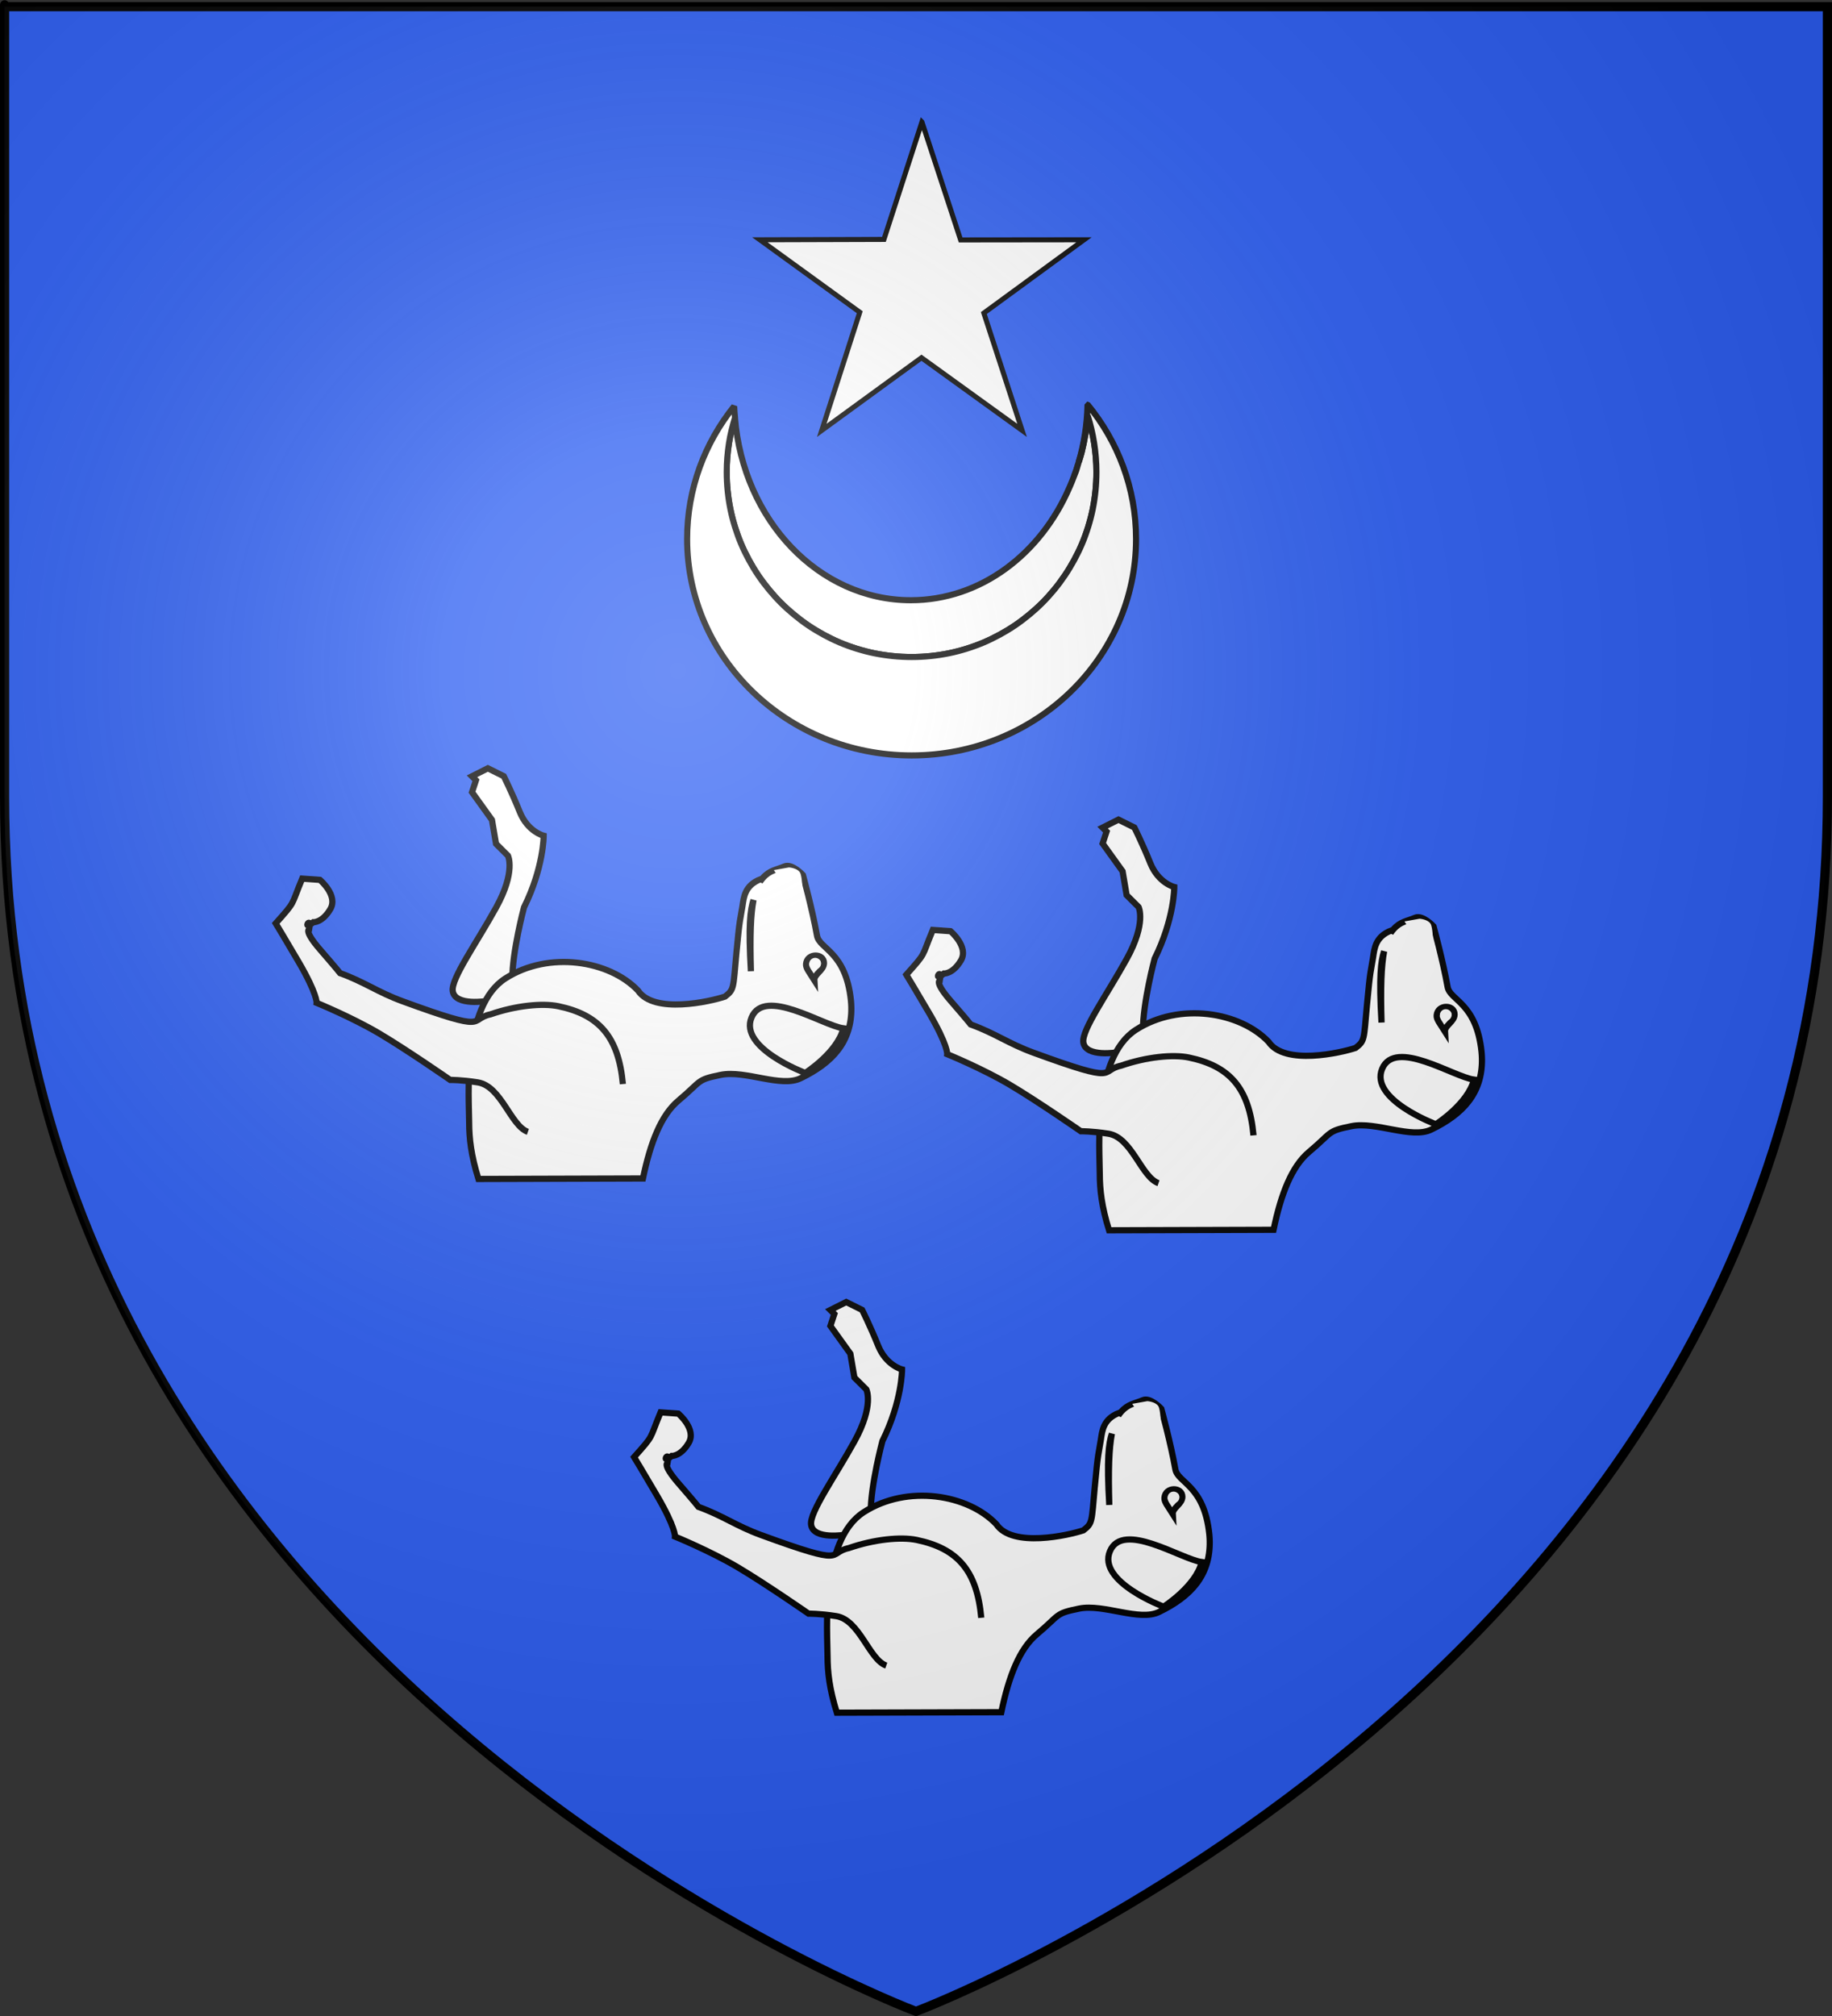 <?xml version="1.0" encoding="UTF-8" standalone="no"?>
<!-- Created with Inkscape (http://www.inkscape.org/) -->

<svg
   xmlns:dc="http://purl.org/dc/elements/1.1/"
   xmlns:cc="http://creativecommons.org/ns#"
   xmlns:rdf="http://www.w3.org/1999/02/22-rdf-syntax-ns#"
   xmlns:svg="http://www.w3.org/2000/svg"
   xmlns="http://www.w3.org/2000/svg"
   xmlns:xlink="http://www.w3.org/1999/xlink"
   xmlns:sodipodi="http://sodipodi.sourceforge.net/DTD/sodipodi-0.dtd"
   xmlns:inkscape="http://www.inkscape.org/namespaces/inkscape"
   version="1.0"
   width="600"
   height="660"
   id="svg2"
   inkscape:version="0.48.1 "
   sodipodi:docname="Blason Famille Micheaux (des).svg">
  <rect width="100%" height="100%" fill="#333333" stroke="none"/>
  <sodipodi:namedview
     pagecolor="#ffffff"
     bordercolor="#666666"
     borderopacity="1"
     objecttolerance="10"
     gridtolerance="10"
     guidetolerance="10"
     inkscape:pageopacity="0"
     inkscape:pageshadow="2"
     inkscape:window-width="1280"
     inkscape:window-height="747"
     id="namedview46"
     showgrid="false"
     inkscape:zoom="0.5828274"
     inkscape:cx="-7.0710227"
     inkscape:cy="315.78009"
     inkscape:window-x="-4"
     inkscape:window-y="-4"
     inkscape:window-maximized="1"
     inkscape:current-layer="layer5" />
  <desc
     id="desc4">Flag of Canton of Valais (Wallis)</desc>
  <defs
     id="defs6">
    <linearGradient
       id="linearGradient2893">
      <stop
         id="stop2895"
         style="stop-color:#ffffff;stop-opacity:0.314"
         offset="0" />
      <stop
         id="stop2897"
         style="stop-color:#ffffff;stop-opacity:0.251"
         offset="0.19" />
      <stop
         id="stop2901"
         style="stop-color:#6b6b6b;stop-opacity:0.125"
         offset="0.6" />
      <stop
         id="stop2899"
         style="stop-color:#000000;stop-opacity:0.125"
         offset="1" />
    </linearGradient>
    <radialGradient
       inkscape:collect="always"
       xlink:href="#linearGradient2893"
       id="radialGradient3248"
       gradientUnits="userSpaceOnUse"
       gradientTransform="matrix(1.353,0,0,1.349,-77.629,-85.747)"
       cx="221.445"
       cy="226.331"
       fx="221.445"
       fy="226.331"
       r="300" />
  </defs>
  <g
     inkscape:groupmode="layer"
     id="layer11"
     inkscape:label="fond"
     style="display:inline">
    <path
       inkscape:connector-curvature="0"
       style="fill:#2b5df2;fill-opacity:1;fill-rule:evenodd;stroke:none;display:inline"
       id="path2855"
       d="m 300,658.5 c 0,0 298.5,-112.32 298.5,-397.772 0,-285.452 0,-258.552 0,-258.552 l -597,0 0,258.552 C 1.5,546.18 300,658.5 300,658.5 z" />
  </g>
  <g
     inkscape:groupmode="layer"
     id="layer5"
     inkscape:label="meubles"
     style="display:inline">
    <g
       transform="matrix(0.003,1.017,-1.017,0.003,706.443,799.412)"
       style="display:inline;fill:#ffffff;fill-opacity:1"
       id="g3174-4">
      <path
         style="fill:#ffffff;fill-rule:evenodd;stroke:#000000;stroke-width:2;stroke-linecap:butt;stroke-linejoin:miter;stroke-miterlimit:4;stroke-opacity:1;stroke-dasharray:none;fill-opacity:1"
         d="m -465.417,536.346 c 0,0 1.749,10.415 -3.225,11.11 -3.994,0.558 -15.358,-7.679 -26.876,-14.078 -11.518,-6.399 -16.637,-3.839 -16.637,-3.839 l -3.839,3.839 -7.679,1.28 -8.959,6.399 -3.839,-1.28 -1.28,1.28 -2.56,-5.119 2.56,-5.119 c 0,0 5.119,-2.56 11.518,-5.119 6.399,-2.56 7.679,-7.679 7.679,-7.679 0,0 10.238,0 23.036,6.399 0,0 14.181,3.839 23.139,3.839"
         id="path2068-9-8"
         sodipodi:nodetypes="cssccccccccsccc"
         inkscape:connector-curvature="0" />
      <path
         inkscape:connector-curvature="0"
         id="path2070-8"
         d="m -462.933,419.104 c -0.735,0.009 -1.476,0.059 -2.25,0.125 -15.879,1.592 -16.528,10.097 -20.969,10.875 -8.719,1.528 -19.5,4.469 -19.5,4.469 0,0 -3.82,3.497 -2.781,5.938 1.129,2.651 1.154,4.709 3.688,6.969 0.373,0.333 0.773,0.65 1.219,0.938 -0.276,-0.074 -0.535,-0.178 -0.844,-0.25 1.989,5.21 5.864,5.461 8.656,5.906 4.524,0.721 3.591,0.9 15.188,2 11.371,1.078 11.609,0.699 13.938,3.719 1.572,4.775 5.648,22.881 -2.031,28 -9.676,9.113 -12.99,28.61 -4.031,42.688 8.959,14.078 38.602,11.812 46.281,11.812 5.201,0 10.566,-0.573 18.25,-2.938 l 0,-52.969 c -11.697,-2.477 -20.414,-5.959 -25.031,-11.5 -6.399,-7.679 -6.662,-5.696 -8.25,-13.656 -1.588,-7.96 4.301,-19.444 1.125,-25.812 -4.901,-10.169 -11.63,-16.44 -22.656,-16.312 z m -34.75,31.406 c 4.725,0.929 11.781,1.191 22.938,0.906 -14.919,0.827 -19.788,0.144 -22.938,-0.906 z"
         style="fill:#ffffff;fill-rule:evenodd;stroke:#000000;stroke-width:2;stroke-linecap:butt;stroke-linejoin:miter;stroke-miterlimit:4;stroke-opacity:1;stroke-dasharray:none;fill-opacity:1" />
      <path
         sodipodi:nodetypes="cscscscccsccscscsc"
         id="path2072-8-2"
         d="m -423.239,523.385 c -1.924,5.528 -14.762,8.52 -15.975,16.103 -0.853,5.331 -0.816,8.868 -0.816,8.868 0,0 -9.757,13.972 -14.998,22.767 -5.241,8.795 -9.94,20.178 -9.94,20.178 0,0 -2.828,-0.255 -13.117,5.711 -7.089,4.11 -12.506,7.386 -12.506,7.386 -7.392,-6.625 -5.287,-4.754 -14.38,-8.57 l 0.422,-5.708 c 0,0 5.03,-5.941 9.428,-3.32 4.397,2.621 4.187,5.475 4.187,5.475 3.274,4.002 -2.8,0.406 2.287,1.363 0,0 0.444,1.755 6.574,-3.531 6.13,-5.286 7.566,-6.395 7.566,-6.395 2.908,-7.959 6.118,-11.986 9.107,-20.08 10.556,-28.586 5.847,-21.011 4.297,-28.31 -2.812,-8.195 -3.632,-16.754 -2.546,-21.872 2.77,-13.057 9.825,-19.352 25.116,-20.699"
         style="fill:#ffffff;fill-rule:evenodd;stroke:#000000;stroke-width:2;stroke-linecap:butt;stroke-linejoin:miter;stroke-miterlimit:4;stroke-opacity:1;stroke-dasharray:none;fill-opacity:1"
         inkscape:connector-curvature="0" />
      <path
         id="path2074-8-4"
         d="m -456.271,421.7 c -0.946,6.7 -13.414,25.342 -3.584,29.544 9.83,4.202 17.92,-17.234 17.92,-17.234 0,0 -6.586,-10.411 -14.336,-12.31 z"
         style="fill:#ffffff;fill-rule:evenodd;stroke:#000000;stroke-width:2;stroke-linecap:butt;stroke-linejoin:miter;stroke-miterlimit:4;stroke-opacity:1;stroke-dasharray:none;fill-opacity:1"
         sodipodi:nodetypes="cscc"
         inkscape:connector-curvature="0" />
      <path
         id="path2076-2-5"
         d="m -477.265,427.878 c -3.254,-0.045 -3.364,5.435 0.248,5.764 1.315,0.12 2.533,-0.955 5.241,-2.656 -1.984,0.105 -3.142,-3.073 -5.489,-3.108 z"
         style="fill:#ffffff;fill-rule:evenodd;stroke:#000000;stroke-width:2;stroke-linecap:butt;stroke-linejoin:miter;stroke-miterlimit:4;stroke-opacity:1;stroke-dasharray:none;fill-opacity:1"
         sodipodi:nodetypes="cscs"
         inkscape:connector-curvature="0" />
      <g
         style="stroke:none;fill:#ffffff;fill-opacity:1"
         transform="matrix(0.283,0,0,0.283,-544.787,414.264)"
         id="g2078-4-5">
        <path
           sodipodi:type="arc"
           style="fill:#ffffff;fill-opacity:1;fill-rule:evenodd;stroke:none"
           id="path2080-5-1"
           sodipodi:cx="69.265091"
           sodipodi:cy="148.68111"
           sodipodi:rx="0.29855642"
           sodipodi:ry="0.29855642"
           d="m 69.564,148.681 c 0,0.165 -0.134,0.299 -0.299,0.299 -0.165,0 -0.299,-0.134 -0.299,-0.299 0,-0.165 0.134,-0.299 0.299,-0.299 0.165,0 0.299,0.134 0.299,0.299 z"
           transform="matrix(21.872,0,0,22.285,-1275.894,-3255.235)" />
        <path
           inkscape:connector-curvature="0"
           style="fill:#ffffff;fill-rule:evenodd;stroke:none;fill-opacity:1"
           d="m 155.299,72.369 c 1.548,6.642 1.548,10.549 -5.079,19.065 -3.552,4.565 -17.608,13.361 -17.608,13.361 l -3.031,-17.175 c 0,0 0.604,-9.184 5.724,-12.489 4.391,-2.574 19.994,-2.763 19.994,-2.763 z"
           id="path2082-5-7"
           sodipodi:nodetypes="cscccc" />
      </g>
    </g>
    <g
       transform="matrix(0.003,1.017,-1.017,0.003,912.975,816.213)"
       style="display:inline;fill:#ffffff;fill-opacity:1"
       id="g3174-4-2">
      <path
         style="fill:#ffffff;fill-rule:evenodd;stroke:#000000;stroke-width:2;stroke-linecap:butt;stroke-linejoin:miter;stroke-miterlimit:4;stroke-opacity:1;stroke-dasharray:none;fill-opacity:1"
         d="m -465.417,536.346 c 0,0 1.749,10.415 -3.225,11.11 -3.994,0.558 -15.358,-7.679 -26.876,-14.078 -11.518,-6.399 -16.637,-3.839 -16.637,-3.839 l -3.839,3.839 -7.679,1.28 -8.959,6.399 -3.839,-1.28 -1.28,1.28 -2.56,-5.119 2.56,-5.119 c 0,0 5.119,-2.56 11.518,-5.119 6.399,-2.56 7.679,-7.679 7.679,-7.679 0,0 10.238,0 23.036,6.399 0,0 14.181,3.839 23.139,3.839"
         id="path2068-9-8-2"
         sodipodi:nodetypes="cssccccccccsccc"
         inkscape:connector-curvature="0" />
      <path
         inkscape:connector-curvature="0"
         id="path2070-8-1"
         d="m -462.933,419.104 c -0.735,0.009 -1.476,0.059 -2.25,0.125 -15.879,1.592 -16.528,10.097 -20.969,10.875 -8.719,1.528 -19.5,4.469 -19.5,4.469 0,0 -3.82,3.497 -2.781,5.938 1.129,2.651 1.154,4.709 3.688,6.969 0.373,0.333 0.773,0.65 1.219,0.938 -0.276,-0.074 -0.535,-0.178 -0.844,-0.25 1.989,5.21 5.864,5.461 8.656,5.906 4.524,0.721 3.591,0.9 15.188,2 11.371,1.078 11.609,0.699 13.938,3.719 1.572,4.775 5.648,22.881 -2.031,28 -9.676,9.113 -12.99,28.61 -4.031,42.688 8.959,14.078 38.602,11.812 46.281,11.812 5.201,0 10.566,-0.573 18.25,-2.938 l 0,-52.969 c -11.697,-2.477 -20.414,-5.959 -25.031,-11.5 -6.399,-7.679 -6.662,-5.696 -8.25,-13.656 -1.588,-7.96 4.301,-19.444 1.125,-25.812 -4.901,-10.169 -11.63,-16.44 -22.656,-16.312 z m -34.75,31.406 c 4.725,0.929 11.781,1.191 22.938,0.906 -14.919,0.827 -19.788,0.144 -22.938,-0.906 z"
         style="fill:#ffffff;fill-rule:evenodd;stroke:#000000;stroke-width:2;stroke-linecap:butt;stroke-linejoin:miter;stroke-miterlimit:4;stroke-opacity:1;stroke-dasharray:none;fill-opacity:1" />
      <path
         sodipodi:nodetypes="cscscscccsccscscsc"
         id="path2072-8-2-6"
         d="m -423.239,523.385 c -1.924,5.528 -14.762,8.52 -15.975,16.103 -0.853,5.331 -0.816,8.868 -0.816,8.868 0,0 -9.757,13.972 -14.998,22.767 -5.241,8.795 -9.94,20.178 -9.94,20.178 0,0 -2.828,-0.255 -13.117,5.711 -7.089,4.11 -12.506,7.386 -12.506,7.386 -7.392,-6.625 -5.287,-4.754 -14.38,-8.57 l 0.422,-5.708 c 0,0 5.03,-5.941 9.428,-3.32 4.397,2.621 4.187,5.475 4.187,5.475 3.274,4.002 -2.8,0.406 2.287,1.363 0,0 0.444,1.755 6.574,-3.531 6.13,-5.286 7.566,-6.395 7.566,-6.395 2.908,-7.959 6.118,-11.986 9.107,-20.08 10.556,-28.586 5.847,-21.011 4.297,-28.31 -2.812,-8.195 -3.632,-16.754 -2.546,-21.872 2.77,-13.057 9.825,-19.352 25.116,-20.699"
         style="fill:#ffffff;fill-rule:evenodd;stroke:#000000;stroke-width:2;stroke-linecap:butt;stroke-linejoin:miter;stroke-miterlimit:4;stroke-opacity:1;stroke-dasharray:none;fill-opacity:1"
         inkscape:connector-curvature="0" />
      <path
         id="path2074-8-4-8"
         d="m -456.271,421.7 c -0.946,6.7 -13.414,25.342 -3.584,29.544 9.83,4.202 17.92,-17.234 17.92,-17.234 0,0 -6.586,-10.411 -14.336,-12.31 z"
         style="fill:#ffffff;fill-rule:evenodd;stroke:#000000;stroke-width:2;stroke-linecap:butt;stroke-linejoin:miter;stroke-miterlimit:4;stroke-opacity:1;stroke-dasharray:none;fill-opacity:1"
         sodipodi:nodetypes="cscc"
         inkscape:connector-curvature="0" />
      <path
         id="path2076-2-5-5"
         d="m -477.265,427.878 c -3.254,-0.045 -3.364,5.435 0.248,5.764 1.315,0.12 2.533,-0.955 5.241,-2.656 -1.984,0.105 -3.142,-3.073 -5.489,-3.108 z"
         style="fill:#ffffff;fill-rule:evenodd;stroke:#000000;stroke-width:2;stroke-linecap:butt;stroke-linejoin:miter;stroke-miterlimit:4;stroke-opacity:1;stroke-dasharray:none;fill-opacity:1"
         sodipodi:nodetypes="cscs"
         inkscape:connector-curvature="0" />
      <g
         style="stroke:none;fill:#ffffff;fill-opacity:1"
         transform="matrix(0.283,0,0,0.283,-544.787,414.264)"
         id="g2078-4-5-7">
        <path
           sodipodi:type="arc"
           style="fill:#ffffff;fill-opacity:1;fill-rule:evenodd;stroke:none"
           id="path2080-5-1-6"
           sodipodi:cx="69.265091"
           sodipodi:cy="148.68111"
           sodipodi:rx="0.29855642"
           sodipodi:ry="0.29855642"
           d="m 69.564,148.681 c 0,0.165 -0.134,0.299 -0.299,0.299 -0.165,0 -0.299,-0.134 -0.299,-0.299 0,-0.165 0.134,-0.299 0.299,-0.299 0.165,0 0.299,0.134 0.299,0.299 z"
           transform="matrix(21.872,0,0,22.285,-1275.894,-3255.235)" />
        <path
           inkscape:connector-curvature="0"
           style="fill:#ffffff;fill-rule:evenodd;stroke:none;fill-opacity:1"
           d="m 155.299,72.369 c 1.548,6.642 1.548,10.549 -5.079,19.065 -3.552,4.565 -17.608,13.361 -17.608,13.361 l -3.031,-17.175 c 0,0 0.604,-9.184 5.724,-12.489 4.391,-2.574 19.994,-2.763 19.994,-2.763 z"
           id="path2082-5-7-1"
           sodipodi:nodetypes="cscccc" />
      </g>
    </g>
    <g
       transform="matrix(0.003,1.017,-1.017,0.003,823.817,974.146)"
       style="display:inline;fill:#ffffff;fill-opacity:1"
       id="g3174-4-8">
      <path
         style="fill:#ffffff;fill-rule:evenodd;stroke:#000000;stroke-width:2;stroke-linecap:butt;stroke-linejoin:miter;stroke-miterlimit:4;stroke-opacity:1;stroke-dasharray:none;fill-opacity:1"
         d="m -465.417,536.346 c 0,0 1.749,10.415 -3.225,11.11 -3.994,0.558 -15.358,-7.679 -26.876,-14.078 -11.518,-6.399 -16.637,-3.839 -16.637,-3.839 l -3.839,3.839 -7.679,1.28 -8.959,6.399 -3.839,-1.28 -1.28,1.28 -2.56,-5.119 2.56,-5.119 c 0,0 5.119,-2.56 11.518,-5.119 6.399,-2.56 7.679,-7.679 7.679,-7.679 0,0 10.238,0 23.036,6.399 0,0 14.181,3.839 23.139,3.839"
         id="path2068-9-8-9"
         sodipodi:nodetypes="cssccccccccsccc"
         inkscape:connector-curvature="0" />
      <path
         inkscape:connector-curvature="0"
         id="path2070-8-2"
         d="m -462.933,419.104 c -0.735,0.009 -1.476,0.059 -2.25,0.125 -15.879,1.592 -16.528,10.097 -20.969,10.875 -8.719,1.528 -19.5,4.469 -19.5,4.469 0,0 -3.82,3.497 -2.781,5.938 1.129,2.651 1.154,4.709 3.688,6.969 0.373,0.333 0.773,0.65 1.219,0.938 -0.276,-0.074 -0.535,-0.178 -0.844,-0.25 1.989,5.21 5.864,5.461 8.656,5.906 4.524,0.721 3.591,0.9 15.188,2 11.371,1.078 11.609,0.699 13.938,3.719 1.572,4.775 5.648,22.881 -2.031,28 -9.676,9.113 -12.99,28.61 -4.031,42.688 8.959,14.078 38.602,11.812 46.281,11.812 5.201,0 10.566,-0.573 18.25,-2.938 l 0,-52.969 c -11.697,-2.477 -20.414,-5.959 -25.031,-11.5 -6.399,-7.679 -6.662,-5.696 -8.25,-13.656 -1.588,-7.96 4.301,-19.444 1.125,-25.812 -4.901,-10.169 -11.63,-16.44 -22.656,-16.312 z m -34.75,31.406 c 4.725,0.929 11.781,1.191 22.938,0.906 -14.919,0.827 -19.788,0.144 -22.938,-0.906 z"
         style="fill:#ffffff;fill-rule:evenodd;stroke:#000000;stroke-width:2;stroke-linecap:butt;stroke-linejoin:miter;stroke-miterlimit:4;stroke-opacity:1;stroke-dasharray:none;fill-opacity:1" />
      <path
         sodipodi:nodetypes="cscscscccsccscscsc"
         id="path2072-8-2-7"
         d="m -423.239,523.385 c -1.924,5.528 -14.762,8.52 -15.975,16.103 -0.853,5.331 -0.816,8.868 -0.816,8.868 0,0 -9.757,13.972 -14.998,22.767 -5.241,8.795 -9.94,20.178 -9.94,20.178 0,0 -2.828,-0.255 -13.117,5.711 -7.089,4.11 -12.506,7.386 -12.506,7.386 -7.392,-6.625 -5.287,-4.754 -14.38,-8.57 l 0.422,-5.708 c 0,0 5.03,-5.941 9.428,-3.32 4.397,2.621 4.187,5.475 4.187,5.475 3.274,4.002 -2.8,0.406 2.287,1.363 0,0 0.444,1.755 6.574,-3.531 6.13,-5.286 7.566,-6.395 7.566,-6.395 2.908,-7.959 6.118,-11.986 9.107,-20.08 10.556,-28.586 5.847,-21.011 4.297,-28.31 -2.812,-8.195 -3.632,-16.754 -2.546,-21.872 2.77,-13.057 9.825,-19.352 25.116,-20.699"
         style="fill:#ffffff;fill-rule:evenodd;stroke:#000000;stroke-width:2;stroke-linecap:butt;stroke-linejoin:miter;stroke-miterlimit:4;stroke-opacity:1;stroke-dasharray:none;fill-opacity:1"
         inkscape:connector-curvature="0" />
      <path
         id="path2074-8-4-9"
         d="m -456.271,421.7 c -0.946,6.7 -13.414,25.342 -3.584,29.544 9.83,4.202 17.92,-17.234 17.92,-17.234 0,0 -6.586,-10.411 -14.336,-12.31 z"
         style="fill:#ffffff;fill-rule:evenodd;stroke:#000000;stroke-width:2;stroke-linecap:butt;stroke-linejoin:miter;stroke-miterlimit:4;stroke-opacity:1;stroke-dasharray:none;fill-opacity:1"
         sodipodi:nodetypes="cscc"
         inkscape:connector-curvature="0" />
      <path
         id="path2076-2-5-54"
         d="m -477.265,427.878 c -3.254,-0.045 -3.364,5.435 0.248,5.764 1.315,0.12 2.533,-0.955 5.241,-2.656 -1.984,0.105 -3.142,-3.073 -5.489,-3.108 z"
         style="fill:#ffffff;fill-rule:evenodd;stroke:#000000;stroke-width:2;stroke-linecap:butt;stroke-linejoin:miter;stroke-miterlimit:4;stroke-opacity:1;stroke-dasharray:none;fill-opacity:1"
         sodipodi:nodetypes="cscs"
         inkscape:connector-curvature="0" />
      <g
         style="stroke:none;fill:#ffffff;fill-opacity:1"
         transform="matrix(0.283,0,0,0.283,-544.787,414.264)"
         id="g2078-4-5-3">
        <path
           sodipodi:type="arc"
           style="fill:#ffffff;fill-opacity:1;fill-rule:evenodd;stroke:none"
           id="path2080-5-1-1"
           sodipodi:cx="69.265091"
           sodipodi:cy="148.68111"
           sodipodi:rx="0.29855642"
           sodipodi:ry="0.29855642"
           d="m 69.564,148.681 c 0,0.165 -0.134,0.299 -0.299,0.299 -0.165,0 -0.299,-0.134 -0.299,-0.299 0,-0.165 0.134,-0.299 0.299,-0.299 0.165,0 0.299,0.134 0.299,0.299 z"
           transform="matrix(21.872,0,0,22.285,-1275.894,-3255.235)" />
        <path
           inkscape:connector-curvature="0"
           style="fill:#ffffff;fill-rule:evenodd;stroke:none;fill-opacity:1"
           d="m 155.299,72.369 c 1.548,6.642 1.548,10.549 -5.079,19.065 -3.552,4.565 -17.608,13.361 -17.608,13.361 l -3.031,-17.175 c 0,0 0.604,-9.184 5.724,-12.489 4.391,-2.574 19.994,-2.763 19.994,-2.763 z"
           id="path2082-5-7-2"
           sodipodi:nodetypes="cscccc" />
      </g>
    </g>
    <path
       d="m 301.942,39.939 12.674,38.61 40.404,-0.047 -32.804,23.985 12.53,38.412 -32.948,-23.787 -32.66,23.787 12.441,-38.686 -32.715,-23.711 40.637,-0.123 12.441,-38.441 z"
       style="fill:#ffffff;fill-opacity:1;stroke:#000000;stroke-width:1.652;stroke-miterlimit:4;stroke-opacity:1;stroke-dasharray:none;stroke-dashoffset:0;display:inline"
       id="path9007-7"
       inkscape:connector-curvature="0" />
    <g
       transform="translate(-185.571,74.944)"
       id="g3829">
      <path
         id="path6446-5-6"
         d="m 537.35,80.903 c 0.233,-0.62 0.502,-1.214 0.719,-1.844 0.238,-0.692 0.407,-1.422 0.625,-2.125 -0.402,1.344 -0.868,2.665 -1.344,3.969 z"
         style="opacity:0.9;fill:#ffffff;fill-opacity:1;fill-rule:evenodd;stroke:#000000;stroke-width:2;stroke-linejoin:bevel;stroke-miterlimit:4;stroke-opacity:1;stroke-dasharray:none"
         inkscape:connector-curvature="0" />
      <path
         id="path6448-1-1"
         d="m 426.288,61.809 c -0.83,2.699 -1.522,5.468 -1.969,8.312 -0.485,3.089 -0.75,6.243 -0.75,9.469 0,2.089 0.106,4.152 0.312,6.188 0.207,2.035 0.503,4.029 0.906,6 0.404,1.971 0.91,3.917 1.5,5.812 0.59,1.896 1.265,3.751 2.031,5.562 0.767,1.811 1.63,3.565 2.562,5.281 0.933,1.716 1.943,3.389 3.031,5 1.089,1.611 2.265,3.16 3.5,4.656 1.235,1.496 2.536,2.942 3.906,4.312 1.37,1.37 2.817,2.672 4.312,3.906 1.496,1.235 3.045,2.411 4.656,3.5 1.611,1.089 3.284,2.099 5,3.031 1.716,0.933 3.47,1.796 5.281,2.562 1.811,0.767 3.667,1.441 5.562,2.031 1.896,0.59 3.842,1.096 5.812,1.5 1.971,0.404 3.965,0.699 6,0.906 2.035,0.207 4.098,0.312 6.188,0.312 2.089,0 4.153,-0.106 6.188,-0.312 2.035,-0.207 4.03,-0.503 6,-0.906 1.97,-0.404 3.917,-0.91 5.812,-1.5 1.895,-0.59 3.752,-1.265 5.562,-2.031 1.81,-0.767 3.566,-1.63 5.281,-2.562 1.715,-0.933 3.39,-1.943 5,-3.031 1.61,-1.089 3.161,-2.265 4.656,-3.5 1.495,-1.235 2.943,-2.536 4.312,-3.906 1.369,-1.37 2.673,-2.817 3.906,-4.312 1.234,-1.496 2.381,-3.045 3.469,-4.656 1.088,-1.611 2.099,-3.284 3.031,-5 0.932,-1.716 1.797,-3.47 2.562,-5.281 0.766,-1.811 1.442,-3.667 2.031,-5.562 0.59,-1.896 1.097,-3.842 1.5,-5.812 0.403,-1.971 0.7,-3.965 0.906,-6 0.207,-2.035 0.312,-4.098 0.312,-6.188 0,-3.226 -0.265,-6.379 -0.75,-9.469 -0.485,-3.089 -1.189,-6.115 -2.125,-9.031 -0.167,2.094 -0.414,4.154 -0.75,6.188 -0.336,2.033 -0.754,4.037 -1.25,6 -0.258,1.02 -0.607,2.001 -0.906,3 -0.063,0.219 -0.122,0.438 -0.188,0.656 -0.218,0.703 -0.387,1.433 -0.625,2.125 -0.217,0.63 -0.485,1.224 -0.719,1.844 -0.441,1.211 -0.935,2.389 -1.438,3.562 -0.018,0.043 -0.044,0.082 -0.062,0.125 -9.411,21.863 -29.11,36.969 -51.969,36.969 -30.172,-1e-5 -54.899,-26.269 -57.594,-59.75 z"
         style="fill:#ffffff;fill-opacity:1;fill-rule:nonzero;stroke:#000000;stroke-width:2;stroke-linejoin:bevel;stroke-miterlimit:4;stroke-opacity:1;stroke-dasharray:none"
         inkscape:connector-curvature="0" />
      <path
         id="path6450-7-4"
         d="m 541.757,57.497 c -0.149,6.549 -1.159,12.842 -2.875,18.781 0.3,-0.999 0.648,-1.98 0.906,-3 0.496,-1.963 0.914,-3.967 1.25,-6 0.336,-2.033 0.583,-4.093 0.75,-6.188 0.936,2.917 1.64,5.942 2.125,9.031 0.485,3.089 0.75,6.243 0.75,9.469 0,2.089 -0.106,4.152 -0.312,6.188 -0.207,2.035 -0.503,4.029 -0.906,6 -0.403,1.971 -0.91,3.917 -1.5,5.812 -0.59,1.896 -1.265,3.751 -2.031,5.562 -0.766,1.811 -1.631,3.565 -2.562,5.281 -0.932,1.716 -1.943,3.389 -3.031,5 -1.088,1.611 -2.235,3.16 -3.469,4.656 -1.234,1.496 -2.537,2.942 -3.906,4.312 -1.369,1.37 -2.818,2.672 -4.312,3.906 -1.495,1.235 -3.046,2.411 -4.656,3.5 -1.61,1.089 -3.285,2.099 -5,3.031 -1.715,0.933 -3.471,1.796 -5.281,2.562 -1.81,0.767 -3.667,1.441 -5.562,2.031 -1.895,0.59 -3.842,1.096 -5.812,1.5 -1.97,0.404 -3.965,0.699 -6,0.906 -2.035,0.207 -4.098,0.312 -6.188,0.312 -2.089,0 -4.152,-0.106 -6.188,-0.312 -2.035,-0.207 -4.029,-0.503 -6,-0.906 -1.971,-0.404 -3.917,-0.91 -5.812,-1.5 -1.896,-0.59 -3.751,-1.265 -5.562,-2.031 -1.811,-0.767 -3.565,-1.63 -5.281,-2.562 -1.716,-0.933 -3.389,-1.943 -5,-3.031 -1.611,-1.089 -3.16,-2.265 -4.656,-3.5 -1.496,-1.235 -2.942,-2.536 -4.312,-3.906 -1.37,-1.37 -2.672,-2.817 -3.906,-4.312 -1.235,-1.496 -2.411,-3.045 -3.5,-4.656 -1.089,-1.611 -2.099,-3.284 -3.031,-5 -0.933,-1.716 -1.796,-3.47 -2.562,-5.281 -0.767,-1.811 -1.441,-3.667 -2.031,-5.562 -0.59,-1.896 -1.096,-3.842 -1.5,-5.812 -0.404,-1.971 -0.699,-3.965 -0.906,-6 -0.207,-2.035 -0.312,-4.098 -0.312,-6.188 0,-3.226 0.265,-6.379 0.75,-9.469 0.446,-2.844 1.139,-5.613 1.969,-8.312 -0.1,-1.246 -0.243,-2.484 -0.281,-3.75 -9.662,12.001 -15.406,27.08 -15.406,43.437 0,39.138 32.944,70.875 73.531,70.875 40.587,0 73.5,-31.737 73.5,-70.875 0,-16.618 -5.934,-31.908 -15.875,-44 z"
         style="fill:#ffffff;fill-opacity:1;fill-rule:nonzero;stroke:#000000;stroke-width:2;stroke-linejoin:bevel;stroke-miterlimit:4;stroke-opacity:1;stroke-dasharray:none"
         inkscape:connector-curvature="0" />
    </g>
  </g>
  <g
     id="layer1"
     style="display:inline">
    <path
       d="m 300,658.5 c 0,0 -298.5,-112.32 -298.5,-397.772 0,-285.452 0,-258.552 0,-258.552 l 597,0 0,258.552 c 0,285.452 -298.5,397.772 -298.5,397.772 z"
       id="path1411"
       style="fill:none;stroke:#000000;stroke-width:3;stroke-linecap:butt;stroke-linejoin:miter;stroke-miterlimit:4;stroke-opacity:1;stroke-dasharray:none"
       inkscape:connector-curvature="0" />
  </g>
  <g
     inkscape:groupmode="layer"
     id="layer2"
     inkscape:label="reflet"
     style="display:inline"
     sodipodi:insensitive="true">
    <path
       inkscape:connector-curvature="0"
       style="fill:url(#radialGradient3248);fill-opacity:1;fill-rule:evenodd;stroke:none;display:inline"
       id="path2875"
       d="m 300,658.5 c 0,0 298.5,-112.32 298.5,-397.772 0,-285.452 0,-258.552 0,-258.552 l -597,0 0,258.552 C 1.5,546.18 300,658.5 300,658.5 z" />
  </g>
</svg>
